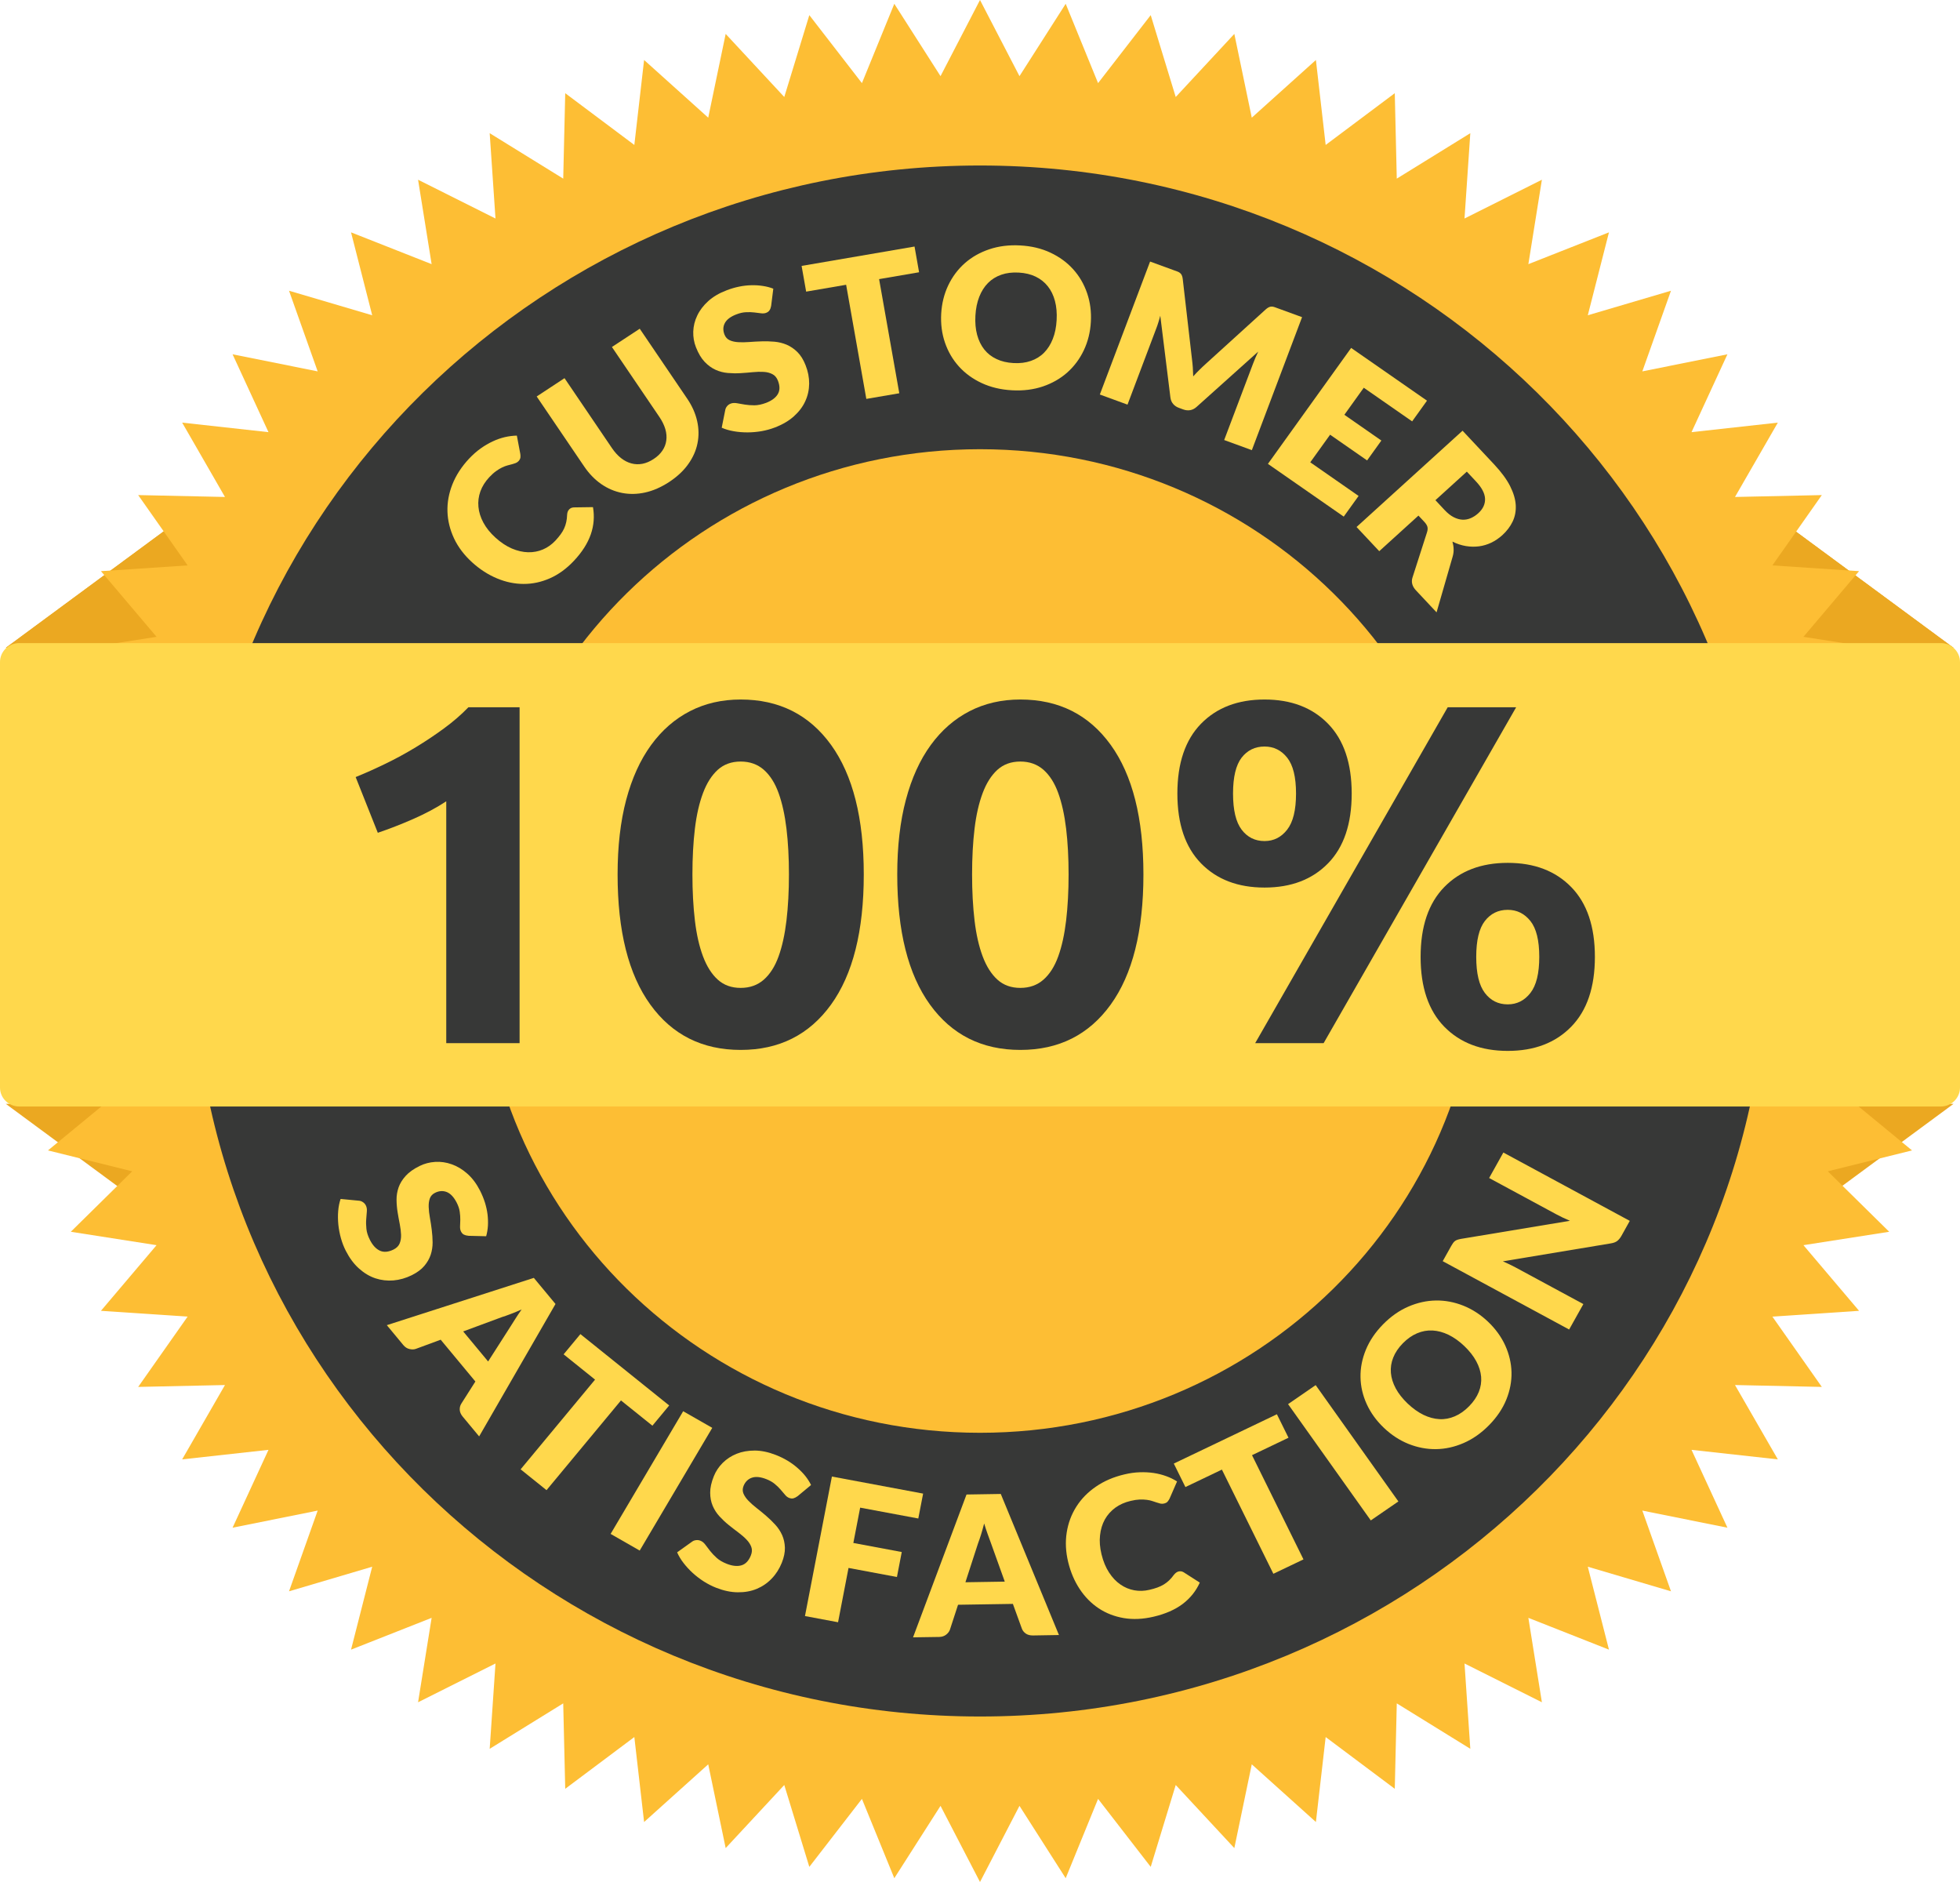 <?xml version="1.0" encoding="UTF-8"?>
<svg width="50px" height="48px" viewBox="0 0 50 48" version="1.1" xmlns="http://www.w3.org/2000/svg" xmlns:xlink="http://www.w3.org/1999/xlink">
    <!-- Generator: Sketch 48.2 (47327) - http://www.bohemiancoding.com/sketch -->
    <title>customer_satisfaction</title>
    <desc>Created with Sketch.</desc>
    <defs></defs>
    <g id="icons" stroke="none" stroke-width="1" fill="none" fill-rule="evenodd" transform="translate(-672, -1314)">
        <g id="customer_satisfaction" transform="translate(672, 1314)">
            <polygon id="Fill-1" fill="#EBA821" points="45 16.523 49.836 16.523 45 12.957"></polygon>
            <polygon id="Fill-2" fill="#EBA821" points="0.147 16.523 4.983 16.523 4.983 12.957"></polygon>
            <polygon id="Fill-3" fill="#EBA821" points="45 28.153 45 31.718 49.836 28.153"></polygon>
            <polygon id="Fill-4" fill="#EBA821" points="0.147 28.153 4.983 31.718 4.983 28.153"></polygon>
            <polygon id="Fill-5" fill="#EBA821" points="45 16.523 49.836 16.523 45 12.957"></polygon>
            <polygon id="Fill-6" fill="#EBA821" points="0.147 16.523 4.983 16.523 4.983 12.957"></polygon>
            <polygon id="Fill-7" fill="#FDBE34" points="25 2.4120603e-05 23.993 1.942 22.814 0.097 21.988 2.12 20.646 0.386 20.007 2.474 18.512 0.865 18.067 3.001 16.431 1.53 16.182 3.697 14.419 2.377 14.368 4.556 12.492 3.397 12.64 5.573 10.665 4.584 11.011 6.737 8.955 5.926 9.495 8.041 7.373 7.415 8.104 9.472 5.933 9.036 6.849 11.022 4.647 10.779 5.739 12.675 3.525 12.627 4.786 14.42 2.575 14.567 3.994 16.242 1.806 16.584 3.372 18.126 1.224 18.659 2.924 20.058 0.833 20.778 2.654 22.021 0.637 22.923 2.564 24 0.637 25.077 2.654 25.979 0.833 27.221 2.924 27.943 1.224 29.341 3.372 29.874 1.806 31.416 3.994 31.758 2.575 33.432 4.786 33.58 3.525 35.373 5.739 35.325 4.647 37.221 6.849 36.978 5.933 38.964 8.104 38.527 7.373 40.586 9.495 39.959 8.955 42.074 11.011 41.263 10.665 43.416 12.64 42.427 12.492 44.603 14.368 43.444 14.419 45.623 16.182 44.303 16.431 46.47 18.067 44.999 18.512 47.135 20.007 45.526 20.646 47.614 21.988 45.88 22.814 47.903 23.993 46.058 25 48 26.007 46.058 27.186 47.903 28.012 45.88 29.355 47.614 29.993 45.526 31.488 47.135 31.933 44.999 33.569 46.47 33.818 44.303 35.581 45.623 35.632 43.444 37.508 44.603 37.36 42.427 39.334 43.416 38.989 41.263 41.045 42.074 40.505 39.959 42.627 40.586 41.896 38.527 44.067 38.964 43.151 36.978 45.353 37.221 44.26 35.325 46.475 35.373 45.214 33.58 47.425 33.432 46.006 31.758 48.194 31.416 46.628 29.874 48.776 29.341 47.076 27.943 49.166 27.221 47.346 25.979 49.363 25.077 47.436 24 49.363 22.923 47.346 22.021 49.166 20.778 47.076 20.058 48.776 18.659 46.628 18.126 48.194 16.584 46.006 16.242 47.425 14.567 45.214 14.42 46.475 12.627 44.26 12.675 45.353 10.779 43.151 11.022 44.067 9.036 41.896 9.472 42.627 7.415 40.505 8.041 41.045 5.926 38.989 6.737 39.334 4.584 37.36 5.573 37.508 3.397 35.632 4.556 35.581 2.377 33.818 3.697 33.569 1.53 31.933 3.001 31.488 0.865 29.993 2.474 29.355 0.386 28.012 2.12 27.186 0.097 26.007 1.942"></polygon>
            <path d="M45.098,24 C45.098,34.924 36.1,43.779 25,43.779 C13.9,43.779 4.902,34.924 4.902,24 C4.902,13.076 13.9,4.221 25,4.221 C36.1,4.221 45.098,13.076 45.098,24" id="Fill-8" fill="#373837"></path>
            <path d="M37.745,24 C37.745,30.927 32.039,36.543 25,36.543 C17.961,36.543 12.255,30.927 12.255,24 C12.255,17.073 17.961,11.457 25,11.457 C32.039,11.457 37.745,17.073 37.745,24" id="Fill-10" fill="#FDBE34"></path>
            <path d="M49.51,28.221 L0.49,28.221 C0.219,28.221 -0,28.005 -0,27.739 L-0,16.884 C-0,16.618 0.219,16.402 0.49,16.402 L49.51,16.402 C49.781,16.402 50,16.618 50,16.884 L50,27.739 C50,28.005 49.781,28.221 49.51,28.221" id="Fill-12" fill="#FFD84C"></path>
            <path d="M9.073,19.819 C9.316,19.72 9.569,19.607 9.833,19.479 C10.097,19.352 10.354,19.211 10.605,19.059 C10.856,18.907 11.097,18.746 11.327,18.577 C11.558,18.408 11.765,18.229 11.949,18.039 L13.255,18.039 L13.255,26.605 L11.384,26.605 L11.384,20.437 C11.133,20.602 10.852,20.752 10.542,20.888 C10.232,21.024 9.931,21.141 9.638,21.24 L9.073,19.819 Z" id="Fill-15" fill="#373837"></path>
            <path d="M20.126,22.303 C20.126,21.875 20.105,21.485 20.063,21.135 C20.021,20.785 19.954,20.482 19.862,20.227 C19.77,19.971 19.644,19.774 19.485,19.633 C19.326,19.494 19.129,19.423 18.895,19.423 C18.66,19.423 18.466,19.494 18.311,19.633 C18.156,19.774 18.03,19.971 17.934,20.227 C17.838,20.482 17.769,20.785 17.727,21.135 C17.685,21.485 17.664,21.875 17.664,22.303 C17.664,22.732 17.685,23.123 17.727,23.478 C17.769,23.832 17.838,24.137 17.934,24.392 C18.03,24.648 18.156,24.846 18.311,24.986 C18.466,25.126 18.66,25.196 18.895,25.196 C19.129,25.196 19.326,25.126 19.485,24.986 C19.644,24.846 19.77,24.648 19.862,24.392 C19.954,24.137 20.021,23.832 20.063,23.478 C20.105,23.123 20.126,22.732 20.126,22.303 M22.035,22.303 C22.035,23.746 21.756,24.852 21.2,25.622 C20.643,26.393 19.874,26.778 18.895,26.778 C17.915,26.778 17.147,26.393 16.59,25.622 C16.033,24.852 15.755,23.746 15.755,22.303 C15.755,21.586 15.828,20.952 15.974,20.4 C16.121,19.848 16.333,19.382 16.609,19.003 C16.885,18.624 17.216,18.336 17.601,18.138 C17.986,17.94 18.418,17.841 18.895,17.841 C19.874,17.841 20.643,18.227 21.2,18.997 C21.756,19.767 22.035,20.87 22.035,22.303" id="Fill-17" fill="#373837"></path>
            <path d="M27.26,22.303 C27.26,21.875 27.239,21.485 27.197,21.135 C27.155,20.785 27.088,20.482 26.996,20.227 C26.904,19.971 26.778,19.774 26.619,19.633 C26.46,19.494 26.263,19.423 26.029,19.423 C25.794,19.423 25.6,19.494 25.445,19.633 C25.29,19.774 25.164,19.971 25.068,20.227 C24.972,20.482 24.903,20.785 24.861,21.135 C24.819,21.485 24.798,21.875 24.798,22.303 C24.798,22.732 24.819,23.123 24.861,23.478 C24.903,23.832 24.972,24.137 25.068,24.392 C25.164,24.648 25.29,24.846 25.445,24.986 C25.6,25.126 25.794,25.196 26.029,25.196 C26.263,25.196 26.46,25.126 26.619,24.986 C26.778,24.846 26.904,24.648 26.996,24.392 C27.088,24.137 27.155,23.832 27.197,23.478 C27.239,23.123 27.26,22.732 27.26,22.303 M29.169,22.303 C29.169,23.746 28.89,24.852 28.334,25.622 C27.777,26.393 27.009,26.778 26.029,26.778 C25.049,26.778 24.281,26.393 23.724,25.622 C23.167,24.852 22.889,23.746 22.889,22.303 C22.889,21.586 22.962,20.952 23.109,20.4 C23.255,19.848 23.467,19.382 23.743,19.003 C24.019,18.624 24.35,18.336 24.735,18.138 C25.12,17.94 25.552,17.841 26.029,17.841 C27.009,17.841 27.777,18.227 28.334,18.997 C28.89,19.767 29.169,20.87 29.169,22.303" id="Fill-19" fill="#373837"></path>
            <path d="M39.267,24.405 C39.267,23.984 39.192,23.68 39.041,23.49 C38.89,23.301 38.697,23.205 38.463,23.205 C38.22,23.205 38.026,23.301 37.879,23.49 C37.732,23.68 37.659,23.984 37.659,24.405 C37.659,24.825 37.732,25.132 37.879,25.325 C38.026,25.519 38.22,25.616 38.463,25.616 C38.697,25.616 38.89,25.519 39.041,25.325 C39.192,25.132 39.267,24.825 39.267,24.405 Z M40.686,24.405 C40.686,25.18 40.485,25.773 40.083,26.185 C39.681,26.597 39.142,26.803 38.463,26.803 C37.785,26.803 37.245,26.597 36.843,26.185 C36.441,25.773 36.24,25.18 36.24,24.405 C36.24,23.63 36.441,23.037 36.843,22.625 C37.245,22.213 37.785,22.007 38.463,22.007 C39.142,22.007 39.681,22.213 40.083,22.625 C40.485,23.037 40.686,23.63 40.686,24.405 Z M36.931,18.039 L38.677,18.039 L33.766,26.605 L32.02,26.605 L36.931,18.039 Z M33.062,20.239 C33.062,19.819 32.987,19.514 32.836,19.324 C32.686,19.135 32.493,19.04 32.259,19.04 C32.016,19.04 31.821,19.135 31.674,19.324 C31.528,19.514 31.455,19.819 31.455,20.239 C31.455,20.66 31.528,20.967 31.674,21.16 C31.821,21.354 32.016,21.451 32.259,21.451 C32.493,21.451 32.686,21.354 32.836,21.16 C32.987,20.967 33.062,20.66 33.062,20.239 Z M34.482,20.239 C34.482,21.014 34.281,21.607 33.879,22.019 C33.477,22.431 32.937,22.637 32.259,22.637 C31.58,22.637 31.04,22.431 30.638,22.019 C30.236,21.607 30.035,21.014 30.035,20.239 C30.035,19.465 30.236,18.872 30.638,18.459 C31.04,18.047 31.58,17.841 32.259,17.841 C32.937,17.841 33.477,18.047 33.879,18.459 C34.281,18.872 34.482,19.465 34.482,20.239 Z" id="Fill-21" fill="#373837"></path>
            <path d="M11.952,31.519 C11.904,31.514 11.865,31.504 11.835,31.489 C11.804,31.474 11.779,31.446 11.76,31.408 C11.742,31.374 11.735,31.332 11.736,31.282 C11.738,31.232 11.74,31.175 11.742,31.112 C11.743,31.05 11.739,30.981 11.728,30.906 C11.718,30.832 11.692,30.754 11.65,30.672 C11.578,30.532 11.494,30.442 11.398,30.403 C11.302,30.365 11.202,30.371 11.099,30.422 C11.032,30.455 10.988,30.503 10.965,30.566 C10.943,30.629 10.933,30.702 10.936,30.785 C10.939,30.868 10.949,30.959 10.967,31.059 C10.985,31.158 11.001,31.261 11.014,31.367 C11.028,31.474 11.035,31.581 11.036,31.689 C11.036,31.798 11.02,31.902 10.987,32.003 C10.953,32.104 10.899,32.199 10.823,32.288 C10.747,32.378 10.64,32.456 10.504,32.524 C10.352,32.599 10.196,32.643 10.037,32.657 C9.879,32.67 9.725,32.652 9.576,32.603 C9.427,32.553 9.288,32.47 9.158,32.353 C9.027,32.237 8.916,32.086 8.822,31.903 C8.771,31.803 8.729,31.695 8.697,31.58 C8.665,31.465 8.643,31.349 8.631,31.233 C8.62,31.116 8.618,31.002 8.627,30.89 C8.636,30.778 8.656,30.674 8.689,30.579 L9.159,30.624 C9.194,30.627 9.227,30.639 9.259,30.661 C9.291,30.682 9.315,30.71 9.333,30.744 C9.355,30.789 9.364,30.84 9.358,30.9 C9.353,30.959 9.347,31.026 9.342,31.1 C9.336,31.174 9.338,31.255 9.347,31.343 C9.356,31.431 9.387,31.526 9.438,31.626 C9.508,31.763 9.592,31.853 9.692,31.899 C9.791,31.944 9.907,31.934 10.04,31.869 C10.116,31.831 10.168,31.779 10.195,31.714 C10.222,31.649 10.234,31.575 10.231,31.492 C10.228,31.409 10.217,31.318 10.198,31.221 C10.178,31.123 10.16,31.021 10.143,30.917 C10.126,30.812 10.117,30.706 10.116,30.599 C10.115,30.492 10.133,30.387 10.168,30.285 C10.204,30.183 10.263,30.086 10.347,29.993 C10.43,29.9 10.549,29.815 10.702,29.739 C10.825,29.678 10.958,29.643 11.101,29.634 C11.243,29.625 11.384,29.645 11.524,29.695 C11.664,29.744 11.797,29.824 11.922,29.935 C12.047,30.045 12.155,30.189 12.246,30.367 C12.296,30.466 12.338,30.567 12.37,30.668 C12.402,30.77 12.424,30.871 12.437,30.971 C12.449,31.07 12.452,31.167 12.447,31.262 C12.441,31.356 12.426,31.446 12.402,31.53 L11.952,31.519 Z" id="Fill-23" fill="#FFD84C"></path>
            <path d="M11.816,33.958 L12.452,34.724 L13.019,33.838 C13.054,33.782 13.096,33.715 13.145,33.639 C13.193,33.562 13.247,33.482 13.307,33.397 C13.211,33.44 13.12,33.479 13.034,33.511 C12.948,33.544 12.872,33.571 12.807,33.591 L11.816,33.958 Z M12.223,36.635 L11.804,36.131 C11.757,36.074 11.732,36.017 11.728,35.959 C11.725,35.901 11.738,35.848 11.768,35.8 L12.127,35.235 L11.242,34.169 L10.608,34.403 C10.561,34.42 10.507,34.421 10.447,34.407 C10.387,34.394 10.334,34.36 10.289,34.306 L9.868,33.798 L13.618,32.592 L14.171,33.258 L12.223,36.635 Z" id="Fill-25" fill="#FFD84C"></path>
            <polygon id="Fill-27" fill="#FFD84C" points="17.071 35.846 16.643 36.362 15.841 35.718 13.942 38.006 13.281 37.475 15.18 35.187 14.378 34.542 14.806 34.026"></polygon>
            <polygon id="Fill-29" fill="#FFD84C" points="16.319 39.547 15.577 39.122 17.428 35.993 18.17 36.417"></polygon>
            <path d="M20.347,38.16 C20.308,38.188 20.272,38.206 20.239,38.215 C20.206,38.223 20.169,38.219 20.128,38.203 C20.092,38.189 20.058,38.163 20.026,38.124 C19.993,38.086 19.956,38.042 19.915,37.994 C19.874,37.946 19.824,37.897 19.766,37.849 C19.708,37.8 19.635,37.759 19.549,37.725 C19.401,37.667 19.278,37.655 19.18,37.689 C19.082,37.723 19.011,37.793 18.968,37.899 C18.941,37.967 18.94,38.032 18.966,38.094 C18.992,38.155 19.034,38.216 19.092,38.276 C19.15,38.336 19.219,38.398 19.3,38.461 C19.381,38.524 19.462,38.59 19.544,38.661 C19.626,38.731 19.704,38.807 19.777,38.887 C19.851,38.967 19.909,39.056 19.953,39.153 C19.996,39.251 20.019,39.357 20.023,39.473 C20.026,39.59 20,39.718 19.944,39.858 C19.881,40.014 19.795,40.149 19.685,40.263 C19.576,40.377 19.448,40.464 19.304,40.524 C19.159,40.584 18.999,40.613 18.823,40.611 C18.647,40.61 18.462,40.571 18.268,40.495 C18.161,40.453 18.058,40.4 17.956,40.336 C17.855,40.271 17.76,40.199 17.672,40.119 C17.585,40.039 17.507,39.955 17.438,39.865 C17.369,39.776 17.314,39.685 17.274,39.592 L17.656,39.319 C17.684,39.298 17.717,39.286 17.756,39.281 C17.794,39.276 17.831,39.281 17.867,39.295 C17.914,39.313 17.955,39.346 17.991,39.394 C18.027,39.442 18.068,39.496 18.114,39.555 C18.16,39.614 18.216,39.673 18.282,39.733 C18.349,39.793 18.435,39.843 18.541,39.885 C18.685,39.941 18.81,39.954 18.915,39.923 C19.02,39.892 19.1,39.808 19.154,39.673 C19.186,39.594 19.19,39.522 19.166,39.455 C19.142,39.389 19.101,39.326 19.043,39.266 C18.985,39.205 18.915,39.145 18.835,39.085 C18.754,39.025 18.672,38.961 18.588,38.894 C18.505,38.827 18.427,38.753 18.354,38.674 C18.281,38.595 18.223,38.505 18.181,38.406 C18.139,38.306 18.117,38.195 18.117,38.07 C18.116,37.946 18.147,37.806 18.211,37.648 C18.262,37.522 18.337,37.409 18.438,37.309 C18.538,37.21 18.657,37.132 18.795,37.077 C18.933,37.022 19.086,36.996 19.254,36.996 C19.422,36.997 19.6,37.034 19.788,37.107 C19.893,37.148 19.992,37.196 20.085,37.251 C20.177,37.306 20.262,37.367 20.338,37.434 C20.415,37.5 20.483,37.57 20.543,37.644 C20.602,37.719 20.652,37.795 20.69,37.875 L20.347,38.16 Z" id="Fill-31" fill="#FFD84C"></path>
            <polygon id="Fill-33" fill="#FFD84C" points="23.549 38.094 23.426 38.729 21.943 38.452 21.769 39.353 23.004 39.584 22.881 40.221 21.646 39.99 21.379 41.375 20.535 41.217 21.222 37.659"></polygon>
            <path d="M24.628,40.355 L25.632,40.339 L25.278,39.353 C25.255,39.29 25.228,39.216 25.197,39.131 C25.166,39.046 25.136,38.955 25.106,38.856 C25.08,38.957 25.054,39.051 25.027,39.138 C25,39.224 24.974,39.299 24.95,39.363 L24.628,40.355 Z M27.014,41.701 L26.352,41.712 C26.278,41.713 26.217,41.697 26.168,41.664 C26.12,41.63 26.086,41.587 26.067,41.535 L25.839,40.907 L24.44,40.929 L24.233,41.564 C24.217,41.611 24.185,41.653 24.137,41.691 C24.089,41.729 24.029,41.749 23.958,41.75 L23.292,41.76 L24.656,38.117 L25.53,38.103 L27.014,41.701 Z" id="Fill-35" fill="#FFD84C"></path>
            <path d="M30.068,40.079 C30.087,40.075 30.108,40.074 30.129,40.076 C30.151,40.079 30.173,40.087 30.195,40.1 L30.607,40.364 C30.508,40.583 30.361,40.765 30.167,40.911 C29.973,41.056 29.728,41.163 29.431,41.233 C29.16,41.297 28.905,41.309 28.668,41.269 C28.43,41.228 28.217,41.146 28.028,41.02 C27.84,40.895 27.678,40.732 27.545,40.531 C27.411,40.33 27.313,40.101 27.25,39.843 C27.186,39.58 27.174,39.328 27.212,39.086 C27.25,38.845 27.332,38.625 27.458,38.427 C27.584,38.228 27.75,38.058 27.958,37.916 C28.166,37.773 28.408,37.669 28.685,37.604 C28.819,37.572 28.948,37.554 29.073,37.55 C29.197,37.545 29.316,37.552 29.429,37.568 C29.542,37.585 29.649,37.612 29.75,37.649 C29.851,37.685 29.943,37.731 30.027,37.784 L29.837,38.22 C29.824,38.246 29.808,38.272 29.788,38.296 C29.768,38.321 29.736,38.338 29.691,38.348 C29.662,38.355 29.632,38.355 29.603,38.349 C29.574,38.342 29.542,38.333 29.508,38.321 C29.474,38.31 29.437,38.297 29.396,38.284 C29.356,38.27 29.309,38.26 29.256,38.253 C29.204,38.246 29.143,38.243 29.076,38.245 C29.008,38.248 28.93,38.259 28.844,38.28 C28.693,38.315 28.562,38.374 28.45,38.455 C28.339,38.537 28.25,38.637 28.184,38.755 C28.119,38.874 28.078,39.008 28.062,39.159 C28.045,39.309 28.058,39.47 28.1,39.643 C28.144,39.823 28.208,39.978 28.292,40.106 C28.376,40.235 28.472,40.337 28.582,40.412 C28.691,40.488 28.809,40.537 28.936,40.56 C29.062,40.583 29.191,40.579 29.322,40.548 C29.398,40.531 29.465,40.511 29.526,40.489 C29.586,40.467 29.641,40.441 29.69,40.411 C29.739,40.381 29.784,40.346 29.826,40.306 C29.867,40.267 29.907,40.22 29.946,40.166 C29.962,40.146 29.98,40.128 30,40.112 C30.021,40.096 30.043,40.085 30.068,40.079" id="Fill-37" fill="#FFD84C"></path>
            <polygon id="Fill-39" fill="#FFD84C" points="32.574 36.07 32.87 36.669 31.939 37.114 33.252 39.772 32.484 40.139 31.171 37.482 30.24 37.927 29.944 37.328"></polygon>
            <polygon id="Fill-41" fill="#FFD84C" points="35.673 38.294 34.969 38.778 32.859 35.812 33.563 35.327"></polygon>
            <path d="M37.353,34.329 C37.223,34.205 37.088,34.11 36.951,34.043 C36.813,33.977 36.678,33.941 36.544,33.934 C36.41,33.927 36.279,33.951 36.151,34.005 C36.024,34.058 35.903,34.143 35.789,34.258 C35.674,34.375 35.592,34.497 35.541,34.626 C35.49,34.754 35.471,34.883 35.482,35.015 C35.493,35.147 35.535,35.279 35.606,35.412 C35.678,35.545 35.78,35.673 35.91,35.798 C36.042,35.923 36.177,36.019 36.314,36.086 C36.452,36.152 36.587,36.188 36.722,36.195 C36.856,36.202 36.986,36.177 37.114,36.122 C37.242,36.068 37.363,35.982 37.478,35.865 C37.591,35.75 37.673,35.628 37.724,35.502 C37.775,35.375 37.795,35.246 37.784,35.114 C37.772,34.982 37.731,34.85 37.659,34.717 C37.587,34.584 37.485,34.455 37.353,34.329 M37.961,33.711 C38.152,33.893 38.298,34.095 38.399,34.316 C38.499,34.538 38.553,34.766 38.559,34.999 C38.564,35.233 38.52,35.466 38.426,35.697 C38.332,35.929 38.185,36.146 37.986,36.349 C37.787,36.551 37.571,36.703 37.338,36.804 C37.105,36.905 36.87,36.957 36.632,36.96 C36.394,36.963 36.161,36.918 35.932,36.827 C35.704,36.735 35.494,36.598 35.303,36.416 C35.111,36.234 34.966,36.032 34.865,35.811 C34.764,35.589 34.711,35.361 34.707,35.128 C34.702,34.894 34.747,34.661 34.842,34.429 C34.937,34.196 35.084,33.979 35.283,33.776 C35.482,33.574 35.698,33.423 35.931,33.323 C36.163,33.223 36.398,33.172 36.635,33.169 C36.872,33.166 37.105,33.211 37.333,33.302 C37.561,33.394 37.771,33.53 37.961,33.711" id="Fill-43" fill="#FFD84C"></path>
            <path d="M37.07,31.7 C37.085,31.68 37.102,31.664 37.119,31.65 C37.137,31.637 37.158,31.627 37.182,31.619 C37.205,31.611 37.236,31.604 37.272,31.597 L40.05,31.136 C39.985,31.108 39.922,31.08 39.862,31.052 C39.802,31.023 39.747,30.995 39.695,30.967 L37.988,30.045 L38.351,29.395 L41.576,31.138 L41.362,31.522 C41.33,31.578 41.294,31.621 41.255,31.651 C41.215,31.681 41.162,31.701 41.094,31.712 L38.338,32.17 C38.396,32.196 38.453,32.222 38.509,32.248 C38.564,32.274 38.616,32.3 38.663,32.326 L40.392,33.26 L40.029,33.909 L36.804,32.166 L37.021,31.778 C37.039,31.747 37.055,31.721 37.07,31.7" id="Fill-45" fill="#FFD84C"></path>
            <path d="M14.518,12.994 C14.532,12.979 14.548,12.967 14.568,12.957 C14.587,12.948 14.609,12.943 14.636,12.941 L15.127,12.934 C15.168,13.17 15.15,13.402 15.071,13.629 C14.992,13.856 14.85,14.08 14.643,14.301 C14.454,14.503 14.249,14.652 14.029,14.749 C13.809,14.846 13.585,14.894 13.357,14.893 C13.13,14.893 12.904,14.846 12.679,14.752 C12.454,14.658 12.242,14.522 12.044,14.342 C11.843,14.159 11.689,13.957 11.584,13.735 C11.48,13.513 11.423,13.286 11.415,13.052 C11.407,12.819 11.449,12.586 11.541,12.353 C11.633,12.121 11.775,11.902 11.968,11.696 C12.062,11.597 12.159,11.511 12.26,11.439 C12.36,11.367 12.463,11.307 12.566,11.259 C12.669,11.21 12.773,11.174 12.878,11.149 C12.982,11.125 13.085,11.112 13.185,11.11 L13.273,11.576 C13.278,11.605 13.279,11.635 13.276,11.667 C13.273,11.698 13.256,11.73 13.226,11.763 C13.205,11.784 13.181,11.801 13.153,11.811 C13.124,11.822 13.093,11.832 13.058,11.841 C13.023,11.85 12.985,11.859 12.944,11.871 C12.903,11.882 12.858,11.899 12.81,11.922 C12.762,11.944 12.711,11.976 12.656,12.015 C12.601,12.054 12.543,12.106 12.483,12.17 C12.378,12.282 12.302,12.403 12.255,12.532 C12.209,12.661 12.192,12.793 12.205,12.927 C12.217,13.061 12.259,13.195 12.331,13.329 C12.403,13.463 12.505,13.59 12.637,13.71 C12.776,13.836 12.916,13.929 13.058,13.99 C13.201,14.05 13.339,14.082 13.472,14.085 C13.606,14.088 13.732,14.064 13.85,14.014 C13.968,13.964 14.073,13.889 14.165,13.792 C14.217,13.736 14.262,13.682 14.3,13.631 C14.338,13.58 14.369,13.528 14.392,13.476 C14.416,13.424 14.433,13.37 14.445,13.315 C14.457,13.259 14.465,13.199 14.467,13.133 C14.468,13.107 14.472,13.082 14.48,13.058 C14.488,13.033 14.501,13.012 14.518,12.994" id="Fill-47" fill="#FFD84C"></path>
            <path d="M16.674,11.707 C16.77,11.645 16.844,11.573 16.898,11.493 C16.952,11.413 16.985,11.327 16.997,11.235 C17.01,11.143 17.002,11.046 16.973,10.945 C16.943,10.844 16.893,10.74 16.821,10.634 L15.61,8.85 L16.32,8.384 L17.53,10.167 C17.656,10.352 17.74,10.542 17.784,10.736 C17.828,10.93 17.831,11.12 17.793,11.307 C17.756,11.493 17.677,11.67 17.556,11.839 C17.436,12.008 17.274,12.159 17.072,12.292 C16.867,12.426 16.662,12.516 16.458,12.561 C16.254,12.606 16.057,12.609 15.868,12.572 C15.679,12.535 15.501,12.459 15.336,12.345 C15.172,12.23 15.026,12.08 14.901,11.895 L13.691,10.112 L14.401,9.645 L15.61,11.427 C15.682,11.533 15.76,11.619 15.843,11.684 C15.927,11.75 16.015,11.795 16.107,11.819 C16.198,11.844 16.292,11.847 16.388,11.829 C16.484,11.81 16.579,11.77 16.674,11.707" id="Fill-49" fill="#FFD84C"></path>
            <path d="M19.672,7.802 C19.664,7.848 19.65,7.885 19.631,7.913 C19.613,7.942 19.583,7.964 19.542,7.98 C19.506,7.993 19.463,7.997 19.412,7.99 C19.362,7.984 19.305,7.977 19.241,7.969 C19.178,7.961 19.108,7.959 19.032,7.963 C18.955,7.966 18.874,7.984 18.788,8.017 C18.639,8.074 18.54,8.148 18.492,8.238 C18.443,8.329 18.44,8.427 18.482,8.534 C18.509,8.602 18.553,8.65 18.615,8.678 C18.676,8.706 18.749,8.722 18.834,8.727 C18.918,8.732 19.011,8.731 19.113,8.723 C19.216,8.715 19.321,8.709 19.431,8.706 C19.539,8.702 19.648,8.706 19.758,8.715 C19.867,8.725 19.971,8.751 20.071,8.793 C20.169,8.836 20.26,8.898 20.344,8.981 C20.427,9.064 20.496,9.175 20.551,9.316 C20.613,9.472 20.643,9.629 20.642,9.786 C20.64,9.943 20.608,10.091 20.543,10.232 C20.479,10.374 20.381,10.502 20.251,10.619 C20.121,10.735 19.959,10.83 19.764,10.904 C19.657,10.945 19.544,10.976 19.425,10.997 C19.306,11.017 19.187,11.028 19.068,11.028 C18.948,11.028 18.833,11.019 18.72,10.999 C18.608,10.98 18.505,10.95 18.411,10.909 L18.502,10.453 C18.509,10.419 18.524,10.387 18.549,10.358 C18.573,10.329 18.604,10.308 18.64,10.294 C18.687,10.276 18.74,10.273 18.8,10.284 C18.859,10.295 18.926,10.307 19.001,10.319 C19.075,10.331 19.157,10.337 19.247,10.337 C19.337,10.336 19.436,10.315 19.543,10.275 C19.687,10.219 19.787,10.145 19.842,10.052 C19.897,9.959 19.898,9.845 19.845,9.709 C19.814,9.63 19.767,9.574 19.703,9.542 C19.64,9.509 19.566,9.49 19.482,9.485 C19.397,9.48 19.305,9.482 19.204,9.492 C19.103,9.502 18.999,9.511 18.892,9.517 C18.784,9.524 18.676,9.522 18.568,9.513 C18.459,9.504 18.355,9.477 18.255,9.432 C18.156,9.387 18.063,9.32 17.976,9.229 C17.89,9.139 17.816,9.015 17.754,8.857 C17.704,8.731 17.681,8.597 17.685,8.457 C17.69,8.317 17.723,8.18 17.787,8.048 C17.85,7.915 17.943,7.793 18.067,7.68 C18.191,7.568 18.347,7.476 18.535,7.405 C18.64,7.364 18.746,7.333 18.852,7.311 C18.958,7.289 19.062,7.277 19.164,7.275 C19.266,7.272 19.365,7.278 19.459,7.293 C19.555,7.307 19.644,7.33 19.727,7.363 L19.672,7.802 Z" id="Fill-51" fill="#FFD84C"></path>
            <polygon id="Fill-53" fill="#FFD84C" points="23.33 6.288 23.446 6.944 22.426 7.119 22.941 10.03 22.1 10.174 21.585 7.263 20.565 7.438 20.449 6.782"></polygon>
            <path d="M26.955,8.163 C26.965,7.984 26.951,7.822 26.912,7.676 C26.873,7.53 26.813,7.406 26.73,7.302 C26.647,7.197 26.543,7.115 26.419,7.055 C26.294,6.995 26.15,6.961 25.987,6.952 C25.822,6.943 25.674,6.961 25.543,7.007 C25.411,7.053 25.298,7.123 25.204,7.218 C25.111,7.312 25.036,7.429 24.981,7.57 C24.926,7.71 24.893,7.87 24.883,8.049 C24.873,8.229 24.887,8.392 24.926,8.538 C24.965,8.683 25.026,8.808 25.108,8.912 C25.191,9.017 25.295,9.098 25.421,9.157 C25.546,9.217 25.691,9.251 25.856,9.26 C26.019,9.269 26.166,9.251 26.297,9.205 C26.427,9.16 26.54,9.091 26.634,8.996 C26.727,8.902 26.802,8.784 26.857,8.644 C26.913,8.503 26.945,8.343 26.955,8.163 M27.828,8.21 C27.813,8.472 27.753,8.713 27.649,8.932 C27.545,9.153 27.404,9.341 27.229,9.498 C27.053,9.655 26.845,9.774 26.605,9.856 C26.365,9.937 26.102,9.97 25.817,9.954 C25.531,9.939 25.273,9.877 25.043,9.77 C24.813,9.663 24.619,9.521 24.461,9.346 C24.303,9.171 24.185,8.968 24.106,8.738 C24.027,8.508 23.996,8.262 24.01,8.001 C24.025,7.739 24.085,7.499 24.189,7.279 C24.294,7.059 24.434,6.871 24.611,6.714 C24.787,6.558 24.996,6.439 25.237,6.358 C25.477,6.277 25.74,6.244 26.026,6.26 C26.312,6.275 26.57,6.337 26.799,6.445 C27.028,6.553 27.221,6.694 27.378,6.869 C27.535,7.043 27.653,7.246 27.732,7.476 C27.811,7.706 27.843,7.951 27.828,8.21" id="Fill-55" fill="#FFD84C"></path>
            <path d="M30.429,9.373 C30.434,9.448 30.437,9.523 30.439,9.6 C30.491,9.541 30.545,9.485 30.599,9.432 C30.653,9.378 30.708,9.327 30.762,9.278 L32.296,7.885 C32.323,7.862 32.348,7.845 32.371,7.835 C32.393,7.824 32.416,7.819 32.44,7.819 C32.463,7.819 32.488,7.823 32.514,7.833 C32.54,7.842 32.571,7.853 32.605,7.866 L33.216,8.089 L31.935,11.481 L31.229,11.223 L31.967,9.271 C32.002,9.176 32.046,9.076 32.097,8.968 L30.524,10.379 C30.475,10.423 30.422,10.45 30.363,10.461 C30.304,10.471 30.244,10.465 30.183,10.442 L30.074,10.402 C30.012,10.38 29.962,10.346 29.925,10.3 C29.887,10.255 29.865,10.2 29.857,10.135 L29.599,8.052 C29.584,8.108 29.569,8.164 29.551,8.219 C29.535,8.273 29.517,8.323 29.5,8.368 L28.763,10.32 L28.057,10.062 L29.339,6.671 L29.95,6.894 C29.984,6.907 30.015,6.918 30.041,6.927 C30.067,6.937 30.088,6.949 30.106,6.965 C30.124,6.98 30.138,6.999 30.148,7.021 C30.159,7.044 30.166,7.072 30.171,7.108 L30.407,9.156 C30.416,9.227 30.424,9.299 30.429,9.373" id="Fill-57" fill="#FFD84C"></path>
            <polygon id="Fill-59" fill="#FFD84C" points="36.403 10.219 36.024 10.747 34.79 9.889 34.295 10.579 35.239 11.236 34.875 11.743 33.931 11.087 33.425 11.791 34.658 12.649 34.279 13.176 32.345 11.831 34.468 8.874"></polygon>
            <path d="M36.618,12.757 L36.85,13.006 C36.929,13.09 37.007,13.152 37.084,13.191 C37.161,13.23 37.236,13.251 37.311,13.255 C37.384,13.257 37.455,13.244 37.522,13.214 C37.589,13.185 37.653,13.143 37.712,13.089 C37.831,12.981 37.888,12.859 37.884,12.722 C37.879,12.585 37.802,12.437 37.652,12.278 L37.419,12.029 L36.618,12.757 Z M36.185,13.15 L35.185,14.058 L34.606,13.441 L37.31,10.985 L38.122,11.851 C38.302,12.044 38.436,12.226 38.523,12.398 C38.61,12.571 38.658,12.732 38.667,12.883 C38.675,13.034 38.649,13.174 38.588,13.302 C38.527,13.429 38.439,13.545 38.324,13.65 C38.236,13.729 38.142,13.793 38.042,13.841 C37.943,13.888 37.838,13.92 37.729,13.934 C37.62,13.948 37.509,13.946 37.395,13.927 C37.28,13.908 37.166,13.87 37.052,13.814 C37.069,13.874 37.08,13.937 37.082,14.001 C37.085,14.065 37.077,14.13 37.057,14.198 L36.647,15.618 L36.123,15.059 C36.026,14.956 35.996,14.846 36.033,14.729 L36.404,13.574 C36.42,13.523 36.424,13.477 36.414,13.438 C36.404,13.398 36.377,13.355 36.332,13.307 L36.185,13.15 Z" id="Fill-61" fill="#FFD84C"></path>
        </g>
    </g>
</svg>